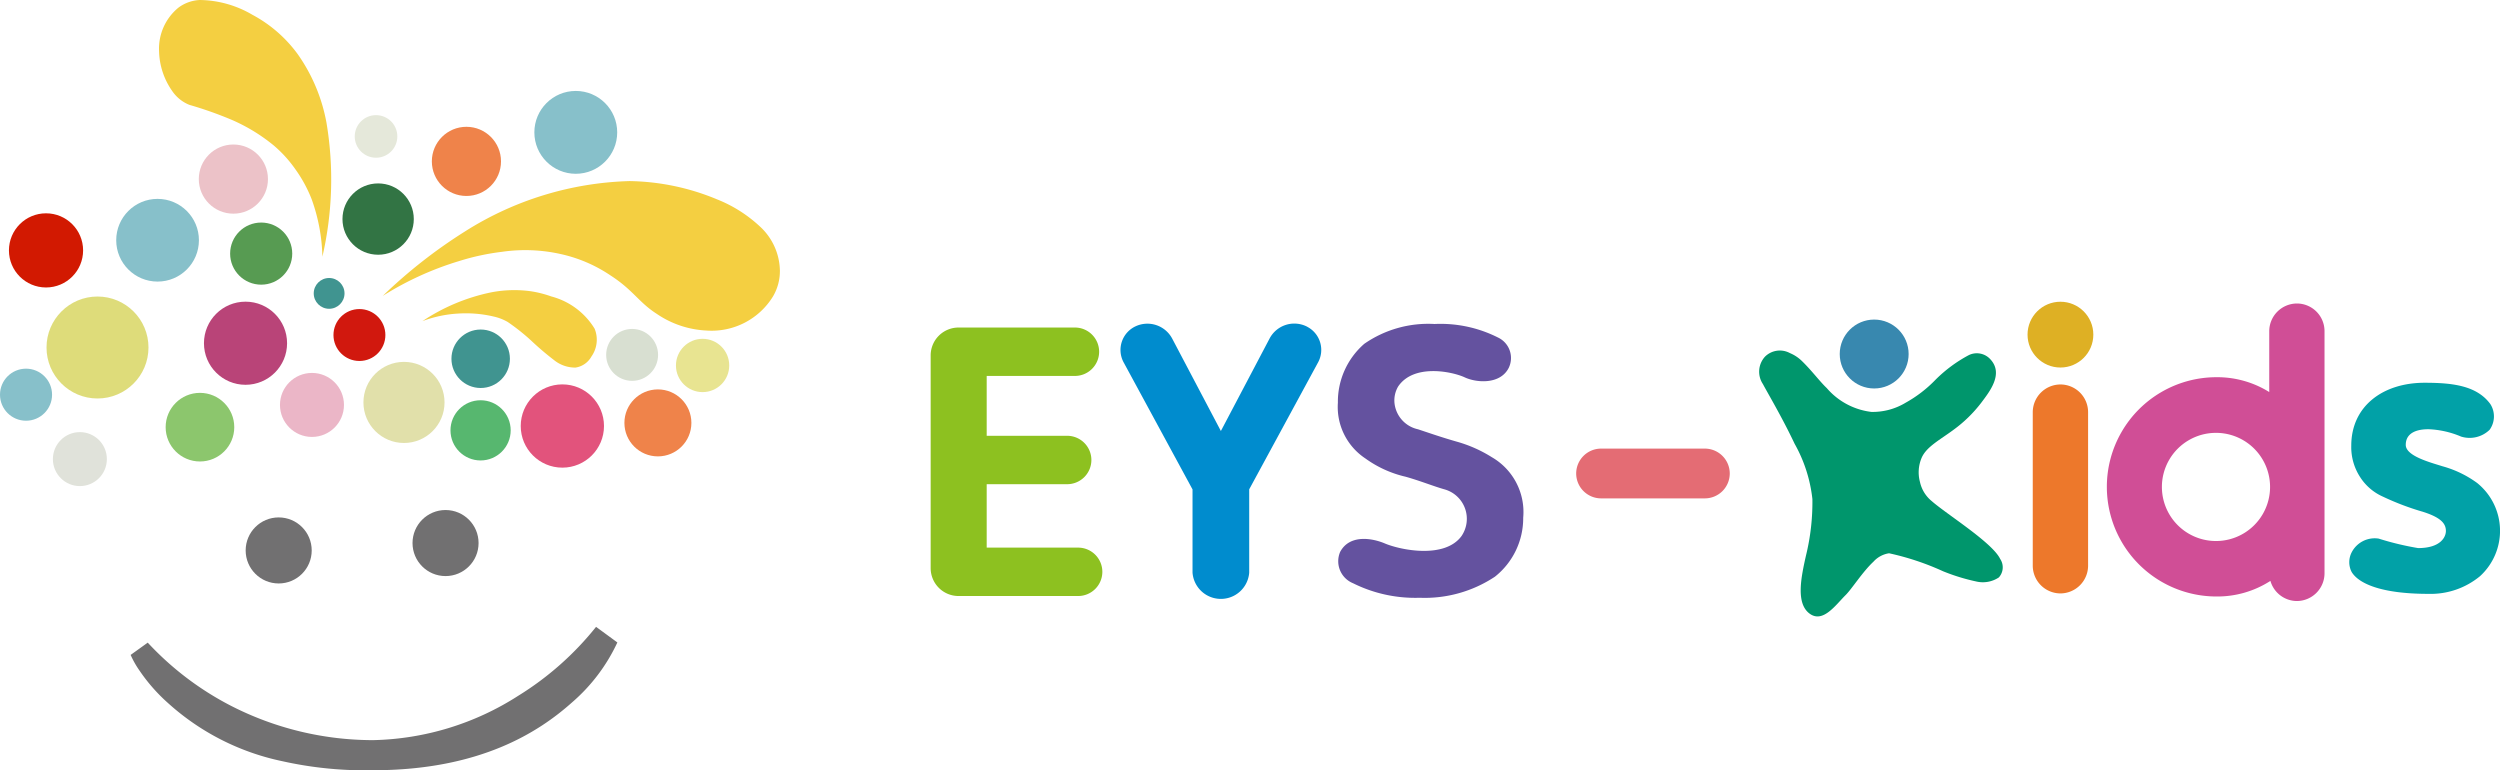 <svg xmlns="http://www.w3.org/2000/svg" width="356.988" height="110" viewBox="0 0 356.988 110"><path d="M22.379,26.983a44.516,44.516,0,0,1,10.883-4.968,33.926,33.926,0,0,1,6.128-1.326,23.164,23.164,0,0,1,8.365.31,20.569,20.569,0,0,1,7.117,3.041c3.263,2.1,4.037,3.834,6.594,5.48a13.744,13.744,0,0,0,7.195,2.411,10.275,10.275,0,0,0,9.449-4.885,7.134,7.134,0,0,0,.977-3.746,8.755,8.755,0,0,0-2.9-6.274A19.5,19.5,0,0,0,70.121,13.2a33.663,33.663,0,0,0-12.5-2.613,46.234,46.234,0,0,0-23.461,7.166A72.077,72.077,0,0,0,22.379,26.983Z" transform="translate(32.277 15.271)" fill="#f4cf41"/><path d="M24.7,21.392a27.739,27.739,0,0,1,9.838-4.115,17.333,17.333,0,0,1,5.49-.173,15.523,15.523,0,0,1,3.08.764,10.3,10.3,0,0,1,6.177,4.6,4.154,4.154,0,0,1-.454,3.978,3.129,3.129,0,0,1-2.276,1.578,4.788,4.788,0,0,1-3.031-1.045,41.251,41.251,0,0,1-3.234-2.75,29.784,29.784,0,0,0-3.419-2.721,7.056,7.056,0,0,0-2.005-.774,17.322,17.322,0,0,0-5.053-.425A17.142,17.142,0,0,0,24.7,21.392Z" transform="translate(35.622 24.465)" fill="#f4cf41"/><path d="M32.629,36.649a48.954,48.954,0,0,0,.581-19.133,24.654,24.654,0,0,0-4.076-9.74,19.189,19.189,0,0,0-6.5-5.664A15.156,15.156,0,0,0,15.126,0,5.547,5.547,0,0,0,12.09,1.077a7.57,7.57,0,0,0-2.784,6.25A10.3,10.3,0,0,0,11.184,13a5.38,5.38,0,0,0,2.459,1.976,54.365,54.365,0,0,1,6,2.12,25.233,25.233,0,0,1,6.023,3.663,17.828,17.828,0,0,1,3.109,3.419,19.48,19.48,0,0,1,2.332,4.3A25.769,25.769,0,0,1,32.629,36.649Z" transform="translate(13.408)" fill="#f4cf41"/><path d="M74.1,36.651l3.041,2.227a25.508,25.508,0,0,1-6.457,8.548c-4.736,4.23-13.14,9.7-28.445,9.7a54.34,54.34,0,0,1-13.013-1.307,34.988,34.988,0,0,1-16.314-8.345,24.9,24.9,0,0,1-3.974-4.53,13.438,13.438,0,0,1-1.3-2.286l2.442-1.754a43.192,43.192,0,0,0,11.8,8.975,44.518,44.518,0,0,0,20.41,4.948,39.863,39.863,0,0,0,20.72-6.35A43.367,43.367,0,0,0,74.1,36.651Z" transform="translate(11.016 52.861)" fill="#717071"/><circle cx="5.791" cy="5.791" r="5.791" transform="translate(51.896 51.674)" fill="#e1e0aa"/><circle cx="4.716" cy="4.716" r="4.716" transform="translate(35.079 73.884)" fill="#717071"/><circle cx="4.57" cy="4.57" r="4.57" transform="translate(39.978 53.252)" fill="#ebb6c7"/><circle cx="4.435" cy="4.435" r="4.435" transform="translate(32.861 31.779)" fill="#579b52"/><circle cx="4.298" cy="4.298" r="4.298" transform="translate(64.327 57.154)" fill="#57b76f"/><circle cx="4.174" cy="4.174" r="4.174" transform="translate(64.464 47.056)" fill="#409490"/><circle cx="3.707" cy="3.707" r="3.707" transform="translate(47.617 44.132)" fill="#d1180e"/><circle cx="2.198" cy="2.198" r="2.198" transform="translate(44.799 39.697)" fill="#409490"/><circle cx="5.935" cy="5.935" r="5.935" transform="translate(29.124 43.077)" fill="#b94478"/><circle cx="5.905" cy="5.905" r="5.905" transform="translate(16.595 28.399)" fill="#87c0ca"/><circle cx="7.28" cy="7.28" r="7.28" transform="translate(6.643 42.342)" fill="#dedc7a"/><circle cx="5.945" cy="5.945" r="5.945" transform="translate(74.358 54.888)" fill="#e2537c"/><ellipse cx="4.782" cy="4.782" rx="4.782" ry="4.782" transform="translate(89.163 55.606)" fill="#ef834a"/><circle cx="3.805" cy="3.805" r="3.805" transform="translate(96.522 48.382)" fill="#e8e491"/><circle cx="3.707" cy="3.707" r="3.707" transform="translate(86.557 46.97)" fill="#d8dfd1"/><circle cx="4.716" cy="4.716" r="4.716" transform="translate(58.906 72.829)" fill="#717071"/><circle cx="3.854" cy="3.854" r="3.854" transform="translate(7.552 61.704)" fill="#e0e2da"/><circle cx="4.899" cy="4.899" r="4.899" transform="translate(23.654 56.099)" fill="#8cc66d"/><circle cx="4.938" cy="4.938" r="4.938" transform="translate(28.387 20.635)" fill="#ecc2c8"/><circle cx="5.092" cy="5.092" r="5.092" transform="translate(48.904 26.191)" fill="#327444"/><circle cx="4.938" cy="4.938" r="4.938" transform="translate(61.665 18.107)" fill="#ef834a"/><circle cx="5.915" cy="5.915" r="5.915" transform="translate(76.304 12.986)" fill="#87c0ca"/><circle cx="3.041" cy="3.041" r="3.041" transform="translate(50.655 16.441)" fill="#e5e8da"/><circle cx="3.717" cy="3.717" r="3.717" transform="translate(0 52.644)" fill="#87c0ca"/><circle cx="5.295" cy="5.295" r="5.295" transform="translate(1.277 30.46)" fill="#d21901"/><g transform="translate(132.897 43.087)"><path d="M62.413,50.592V41.521H73.907a3.46,3.46,0,0,0,3.456-3.456h0a3.46,3.46,0,0,0-3.456-3.456H62.413V26.062h12.6a3.46,3.46,0,0,0,3.456-3.456h0a3.46,3.46,0,0,0-3.456-3.456H58.4a3.983,3.983,0,0,0-3.988,3.978V53.506A3.983,3.983,0,0,0,58.4,57.489H75.472a3.461,3.461,0,0,0,3.456-3.456h0a3.461,3.461,0,0,0-3.456-3.456H62.411Z" transform="translate(-54.415 -15.467)" fill="#8dc120"/><path d="M92.087,19.325A3.989,3.989,0,0,0,86.8,21.059l-6.951,13.2L72.9,21.069a4.006,4.006,0,0,0-5.288-1.734,3.727,3.727,0,0,0-1.722,4.982c.024.049.049.1.076.147L75.8,42.6V54.487a4.059,4.059,0,0,0,8.094,0v-11.9l9.838-18.134a3.724,3.724,0,0,0-1.5-5.048C92.185,19.374,92.136,19.35,92.087,19.325Z" transform="translate(-38.41 -15.801)" fill="#008cce"/><path d="M93.385,42.551a4.371,4.371,0,0,1,2.518,6.67c-2.391,3.312-8.714,2.025-10.961,1.075-1.78-.755-5.034-1.346-6.389,1.221a3.389,3.389,0,0,0,1.8,4.44l.037.015a19.889,19.889,0,0,0,9.525,2.081,18.114,18.114,0,0,0,10.746-3.011,10.65,10.65,0,0,0,4.037-8.414,9.038,9.038,0,0,0-4.477-8.646,19.044,19.044,0,0,0-5.063-2.237c-2.159-.62-3.707-1.163-5.49-1.754a4.286,4.286,0,0,1-3.341-3.663,3.917,3.917,0,0,1,.513-2.442c2.237-3.312,7.764-2.12,9.508-1.307,1.656.774,5.053,1.065,6.284-1.355a3.233,3.233,0,0,0-1.5-4.318l-.022-.01a18.2,18.2,0,0,0-9.073-1.937,16.012,16.012,0,0,0-10.03,2.828A10.961,10.961,0,0,0,78.235,30.2a8.818,8.818,0,0,0,3.942,7.969,15.877,15.877,0,0,0,5.732,2.6C89.985,41.352,91.815,42.1,93.385,42.551Z" transform="translate(-20.089 -15.781)" fill="#64529f"/><path d="M110.532,33.336H95.71a3.562,3.562,0,0,1-3.554-3.554h0a3.562,3.562,0,0,1,3.554-3.554h14.822a3.562,3.562,0,0,1,3.554,3.554h0A3.558,3.558,0,0,1,110.532,33.336Z" transform="translate(0.018 -5.257)" fill="#e46c74"/><path d="M126.752,26.428V48.367a3.968,3.968,0,0,1-3.949,3.949h0a3.966,3.966,0,0,1-3.952-3.949V26.428a3.968,3.968,0,0,1,3.949-3.949h0A3.955,3.955,0,0,1,126.752,26.428Z" transform="translate(38.52 -10.666)" fill="#ed782b"/><path d="M110.457,41.713a20.65,20.65,0,0,0-2.538-7.9c-1.773-3.756-3.825-7.2-4.53-8.531a3.176,3.176,0,0,1,.31-3.922,3.009,3.009,0,0,1,3.544-.5,5.489,5.489,0,0,1,1.675,1.094c1.509,1.465,2.528,2.894,3.593,3.908a9.957,9.957,0,0,0,6.372,3.4,9.122,9.122,0,0,0,4.909-1.326,18.113,18.113,0,0,0,4.269-3.292,20,20,0,0,1,4.716-3.485,2.609,2.609,0,0,1,3.06.552c1.986,2.081-.068,4.64-1.287,6.264a19.141,19.141,0,0,1-3.92,3.825c-1.927,1.434-3.834,2.4-4.55,3.959a5.289,5.289,0,0,0-.261,3.514,4.845,4.845,0,0,0,1.675,2.721c2.13,1.878,8.636,5.905,9.769,8.25a2.147,2.147,0,0,1-.183,2.652,4.109,4.109,0,0,1-3.263.571,28.341,28.341,0,0,1-4.706-1.453,37.739,37.739,0,0,0-7.708-2.567,3.742,3.742,0,0,0-2.227,1.2c-1.568,1.465-3.08,3.883-3.979,4.772-1.414,1.4-3.234,4.057-5.141,2.643-1.986-1.465-1.221-5.151-.523-8.26A32.077,32.077,0,0,0,110.457,41.713Z" transform="translate(15.448 -13.529)" fill="#00966c"/><circle cx="4.697" cy="4.697" r="4.697" transform="translate(156.626)" fill="#deb024"/><circle cx="4.919" cy="4.919" r="4.919" transform="translate(129.808 2.547)" fill="#3888af"/><path d="M150.324,17.745h0a3.966,3.966,0,0,0-3.952,3.949v8.695a14.032,14.032,0,0,0-7.532-2.12,15.656,15.656,0,1,0,0,31.313,13.984,13.984,0,0,0,7.7-2.227,3.96,3.96,0,0,0,3.776,2.875h0a3.968,3.968,0,0,0,3.949-3.949V21.694A3.946,3.946,0,0,0,150.324,17.745ZM138.762,51.661a7.723,7.723,0,1,1,.01,0h-.01Z" transform="translate(44.768 -17.493)" fill="#d04e96"/><path d="M142.151,38.635a7.429,7.429,0,0,1-3.2-2.721,7.84,7.84,0,0,1-1.307-4.55c0-5.693,4.579-8.985,10.465-8.985,3.922,0,7.447.379,9.4,3.05a3.275,3.275,0,0,1-.107,3.663,4.1,4.1,0,0,1-4.066.977,13.145,13.145,0,0,0-4.677-1.055c-1.888,0-3.234.65-3.234,2.237s3.456,2.489,5.268,3.06a15.161,15.161,0,0,1,4.928,2.381,8.77,8.77,0,0,1,.4,13.313,11.053,11.053,0,0,1-7.359,2.518c-6.951,0-10.03-1.558-10.971-3.136a3.06,3.06,0,0,1-.02-2.73,3.7,3.7,0,0,1,3.883-2.025,41.676,41.676,0,0,0,5.634,1.355c3.253,0,3.969-1.617,3.969-2.442,0-1.055-.7-1.917-3.282-2.74A37.691,37.691,0,0,1,142.151,38.635Z" transform="translate(65.209 -10.81)" fill="#01a1a7"/></g></svg>